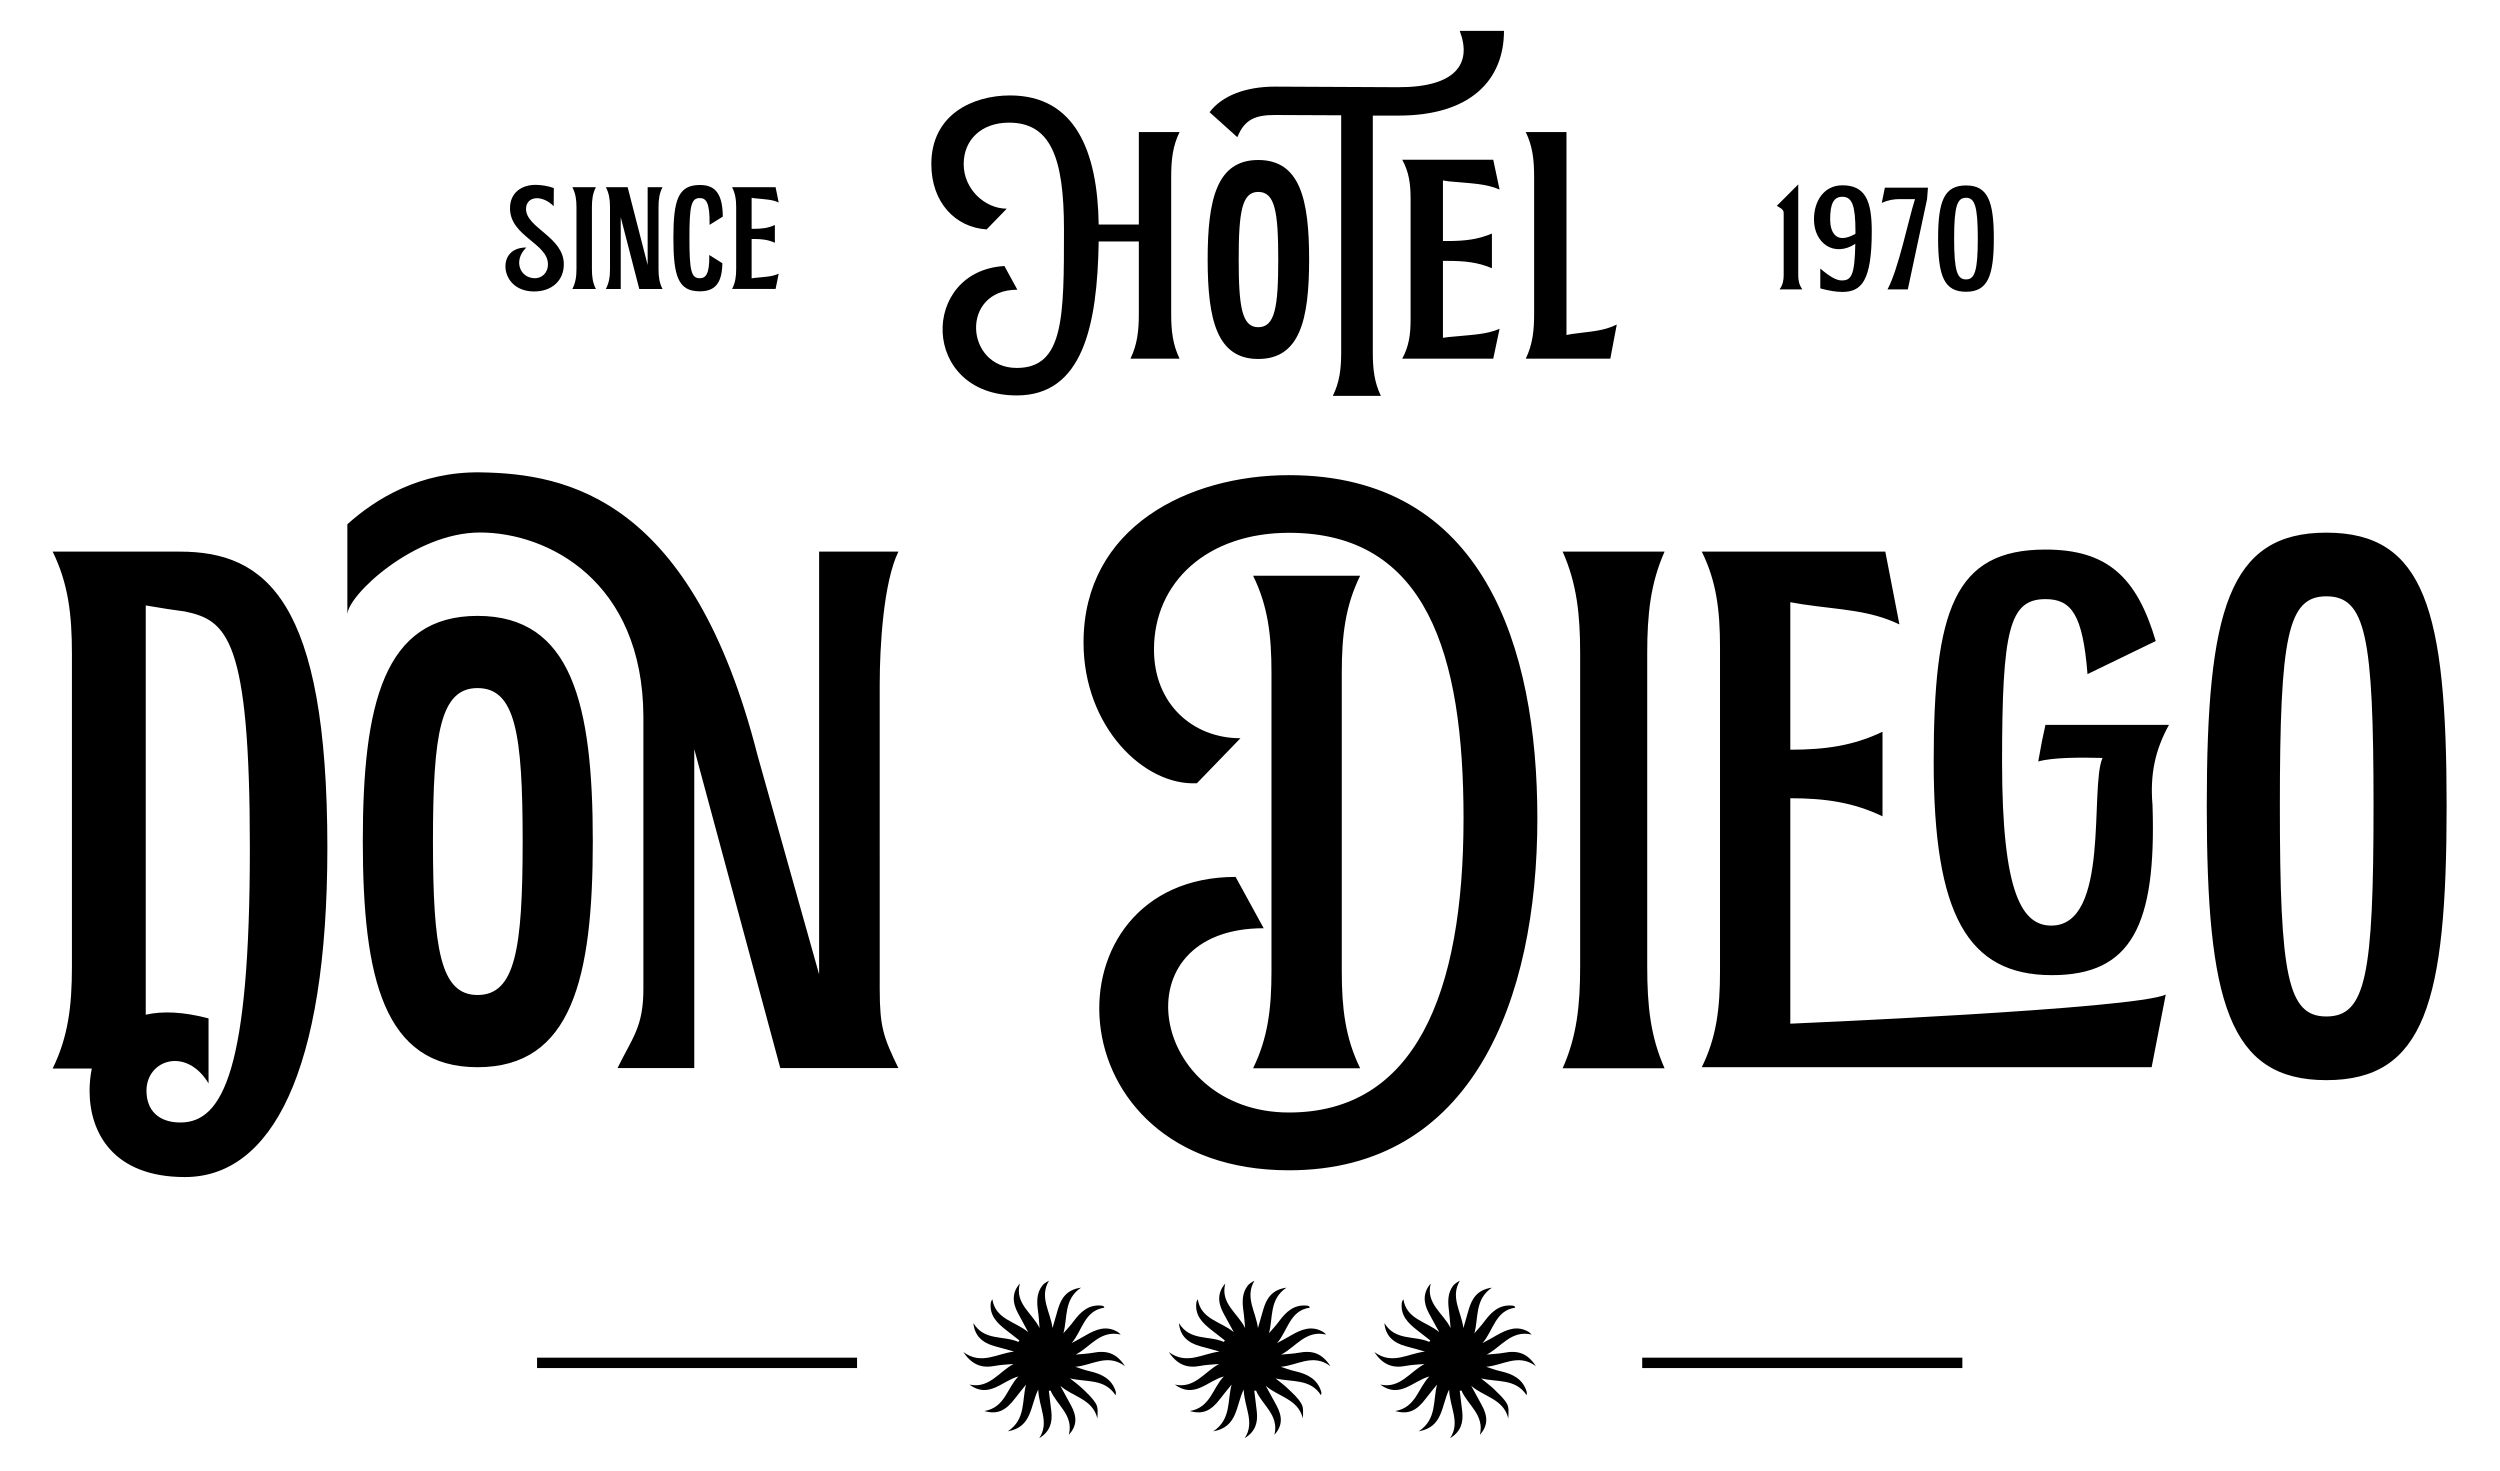 <svg version="1.2" xmlns="http://www.w3.org/2000/svg" viewBox="0 0 1700 1000" width="1700" height="1000">
	<title>Path 9</title>
	<style>
		.s0 { fill: #000000 } 
	</style>
	<path id="Path 3" fill-rule="evenodd" class="s0" d="m1334.4 923.2v7.1h-217.7v-7.1zm-751.6 0v7.1h-217.6v-7.1zm86.6 36.3c14.1-2.4 15.4-15.8 23.1-23.5-10.9 2.8-20.1 15.4-33.3 5.5 13.4 3 20.1-8.7 30-14-4.2 0.4-8.5 0.5-12.7 1.3-8.6 1.7-15.5-0.5-21.4-9.4 12.3 9.1 23.2 0.8 34.5-0.3-4.3-1.2-8.6-2.5-12.9-3.6-9-2.4-14-7.4-14.8-15.8 7.4 12.3 20.6 8.3 30.6 12.8q0.3-0.5 0.7-1-4.6-3.6-9.1-7.1c-6-4.7-11.3-9.8-10.4-18.4 0.1-0.8 0.4-1.5 1.1-2.5 2.1 13.8 15.9 15.1 24.4 22.4q-3.4-6.4-6.9-12.8c-4.2-7.7-4-14.5 1.2-20.3-3.7 13.6 8.6 20.2 13.4 30.3-0.3-3.9-0.5-7.9-1.1-11.8-0.8-6-1-11.9 2.9-17 1-1.4 2.6-2.4 4.6-3.4-6.8 11.2 1.1 21.3 2.4 32.2 1.2-4.3 2.4-8.6 3.7-12.9 2.2-7.2 5.7-13.2 15.7-14.6-11.9 8-9 20.4-12 31 2.4-2.7 4.9-5.3 7-8.2 4.7-6.3 10-11.4 18.7-10.6 0.5 0.1 1 0.1 1.4 0.3 0.3 0.1 0.4 0.5 0.8 1.1-13.7 1.9-15 15.7-22.3 24.1 3.2-1.8 6.5-3.4 9.6-5.3 6.9-4 13.9-6.9 21.7-2.3 0.6 0.3 1 0.8 2.1 1.8-13.9-3.3-20.6 8.4-30.6 13.6 3.9-0.4 7.8-0.5 11.6-1.2 9.8-1.9 16.2 0.4 21.9 9.1-12-9-22.6-0.4-33.8 0.4 3.2 1 6.4 2.3 9.7 3 8.2 1.9 15.3 5.2 17.9 14.2 0.1 0.4-0.1 0.9-0.2 2.2-7.5-11.6-20.1-8.8-31-11.5 2.9 2.3 5.9 4.5 8.5 7 3.3 3.2 6.8 6.3 9.1 10.2 1.6 2.6 1.2 6.4 1 10-3.2-13.3-16.9-14.7-25.2-22.2q3.5 6.6 7.2 13.2c4.4 8 4.1 14.1-1.4 20.2 3.4-13.5-8.2-20.2-12.4-30.1l-1.2 0.1q0.8 7 1.7 14c0.9 7.6-1 13.9-8.2 18.2 7.1-10.7-0.3-20.9-0.7-33-5.5 11-4.1 25.5-20.7 28.4 12.4-8.2 9.5-21 12.4-31.8-2.4 3.1-5 6.1-7.4 9.3-6.5 8.6-12.2 11.2-20.9 8.7zm139.7 0c14.1-2.4 15.5-15.8 23.1-23.5-10.9 2.8-20.1 15.4-33.3 5.5 13.4 3 20.1-8.7 30.1-14-4.3 0.4-8.6 0.5-12.8 1.3-8.6 1.7-15.5-0.5-21.4-9.4 12.3 9.1 23.2 0.8 34.5-0.3-4.3-1.2-8.5-2.5-12.9-3.6-9-2.4-14-7.4-14.7-15.8 7.4 12.3 20.5 8.3 30.5 12.8q0.3-0.5 0.7-1-4.5-3.6-9.1-7.1c-6-4.7-11.3-9.8-10.3-18.4 0-0.8 0.4-1.5 1-2.5 2.1 13.8 15.9 15.1 24.5 22.4q-3.5-6.4-7-12.8c-4.2-7.7-4-14.5 1.2-20.3-3.6 13.6 8.6 20.2 13.5 30.3-0.4-3.9-0.6-7.9-1.2-11.8-0.8-6-1-11.9 2.9-17 1.1-1.4 2.6-2.4 4.6-3.4-6.7 11.2 1.1 21.3 2.4 32.2 1.2-4.3 2.4-8.6 3.7-12.9 2.2-7.2 5.7-13.2 15.7-14.6-11.9 8-9 20.4-11.9 31 2.3-2.7 4.8-5.3 6.9-8.2 4.7-6.3 10-11.4 18.7-10.6 0.5 0.1 1 0.1 1.5 0.3 0.2 0.1 0.3 0.5 0.7 1.1-13.7 1.9-15 15.7-22.3 24.1 3.2-1.8 6.5-3.4 9.6-5.3 6.9-4 13.9-6.9 21.7-2.3 0.6 0.3 1 0.8 2.1 1.8-13.8-3.3-20.6 8.4-30.6 13.6 3.9-0.4 7.8-0.5 11.7-1.2 9.7-1.9 16.1 0.4 21.8 9.1-12-9-22.6-0.4-33.8 0.4 3.2 1 6.4 2.3 9.7 3 8.2 1.9 15.3 5.2 17.9 14.2 0.1 0.4 0 0.9-0.2 2.2-7.4-11.6-20.1-8.8-30.9-11.5 2.8 2.3 5.8 4.5 8.4 7 3.3 3.2 6.9 6.3 9.1 10.2 1.6 2.6 1.2 6.4 1 10-3.1-13.3-16.9-14.7-25.2-22.2q3.6 6.6 7.2 13.2c4.4 8 4.1 14.1-1.3 20.2 3.3-13.5-8.3-20.2-12.5-30.1l-1.2 0.1q0.8 7 1.7 14c0.9 7.6-1 13.9-8.2 18.2 7.1-10.7-0.3-20.9-0.7-33-5.4 11-4 25.5-20.7 28.4 12.4-8.2 9.5-21 12.5-31.8-2.5 3.1-5.1 6.1-7.5 9.3-6.4 8.6-12.1 11.2-20.9 8.7zm139.7 0c14.1-2.4 15.5-15.8 23.2-23.5-11 2.8-20.2 15.4-33.4 5.5 13.4 3 20.1-8.7 30.1-14-4.3 0.4-8.6 0.5-12.7 1.3-8.7 1.7-15.6-0.5-21.4-9.4 12.2 9.1 23.1 0.8 34.4-0.3-4.2-1.2-8.5-2.5-12.8-3.6-9.1-2.4-14.1-7.4-14.8-15.8 7.4 12.3 20.6 8.3 30.5 12.8q0.4-0.5 0.7-1-4.5-3.6-9.1-7.1c-6-4.7-11.2-9.8-10.3-18.4 0.1-0.8 0.4-1.5 1.1-2.5 2.1 13.8 15.9 15.1 24.4 22.4q-3.5-6.4-7-12.8c-4.2-7.7-3.9-14.5 1.2-20.3-3.6 13.6 8.6 20.2 13.5 30.3-0.4-3.9-0.6-7.9-1.1-11.8-0.8-6-1-11.9 2.8-17 1.1-1.4 2.7-2.4 4.6-3.4-6.7 11.2 1.1 21.3 2.4 32.2 1.2-4.3 2.4-8.6 3.7-12.9 2.2-7.2 5.7-13.2 15.7-14.6-11.8 8-9 20.4-11.9 31 2.3-2.7 4.8-5.3 6.9-8.2 4.7-6.3 10-11.4 18.7-10.6 0.5 0.1 1 0.1 1.5 0.3 0.2 0.1 0.3 0.5 0.7 1.1-13.7 1.9-14.9 15.7-22.3 24.1 3.2-1.8 6.5-3.4 9.6-5.3 7-4 14-6.9 21.8-2.3 0.5 0.3 0.9 0.8 2 1.8-13.8-3.3-20.6 8.4-30.5 13.6 3.8-0.4 7.8-0.5 11.6-1.2 9.7-1.9 16.2 0.4 21.8 9.1-12-9-22.6-0.4-33.8 0.4 3.2 1 6.4 2.3 9.7 3 8.3 1.9 15.3 5.2 17.9 14.2 0.1 0.4 0 0.9-0.1 2.2-7.5-11.6-20.1-8.8-31-11.5 2.8 2.3 5.8 4.5 8.5 7 3.2 3.2 6.8 6.3 9.1 10.2 1.5 2.6 1.1 6.4 0.9 10-3.1-13.3-16.8-14.7-25.2-22.2q3.6 6.6 7.2 13.2c4.4 8 4.1 14.1-1.3 20.2 3.3-13.5-8.2-20.2-12.5-30.1l-1.2 0.1q0.8 7 1.7 14c0.9 7.6-1 13.9-8.2 18.2 7.1-10.7-0.3-20.9-0.7-33-5.4 11-4 25.5-20.7 28.4 12.5-8.2 9.6-21 12.5-31.8-2.5 3.1-5.1 6.1-7.5 9.3-6.4 8.6-12.1 11.2-20.9 8.7zm-605.1-778.4c0-7.1 4.7-12.8 14.2-12.8-9.2 8.9-4.3 20.9 5.9 20.9 4.2 0 8.8-3.2 8.8-9.5 0-14.3-25.8-19-25.8-38.1 0-10.4 7.7-15.9 17.4-15.9 3.7 0 8.9 0.8 12.4 2.2l-0.1 12.3c-8.2-8.2-18.8-6.7-18.8 1.9 0 12.9 25.7 19 25.7 37.6 0 11.1-8.1 18.5-20.2 18.5-13.1 0-19.5-8.9-19.5-17.1zm48.3 1.7v-41.9c0-5.2-0.6-9.3-2.8-13.6h16c-2.2 4.3-2.7 8.4-2.7 13.6v41.9c0 5.3 0.5 9.4 2.7 13.7h-16c2.2-4.3 2.8-8.4 2.8-13.7zm30.1-35.1v48.8h-10.1c2.2-4.3 2.8-8.4 2.8-13.7v-41.9c0-5.2-0.6-9.3-2.8-13.6h14.8l13.6 52.9v-52.9h10.1c-2.2 4.3-2.7 8.4-2.7 13.6v41.9c0 5.3 0.5 9.4 2.7 13.7h-15.8zm35.8 14.2c0-25.8 3.2-36.1 17.9-36.1 8.8 0 15.6 3.7 15.7 21.5l-9 5.6c0.3-15.5-2.5-18.2-6.7-18.2-5.8 0-7 5.3-7 27.2 0 22 1.2 27.3 7 27.3 3.9 0 6.8-2.5 6.5-15.8l8.9 5.6c-0.2 14.8-6 19.1-15.4 19.1-14.7 0-17.9-10.4-17.9-36.2zm42.7 21v-41.9c0-5.3-0.6-9.4-2.8-13.7h29.6l2.1 10.4c-4.5-2.1-9-2.1-16.6-2.9l-1.8-0.3v21.1h1.3c5.6 0 10-0.5 14.5-2.6v12.1c-4.5-2.1-8.9-2.6-14.5-2.6h-1.3v26.8l1.8-0.3c7.6-0.8 12.1-0.8 16.6-2.9l-2.1 10.4h-29.6c2.2-4.2 2.8-8.4 2.8-13.6zm712.3 4.1v-42.3c0-2.5-2.9-3.5-4.7-4.8l0.3-0.2 14.3-14.3v61.6c0 3.8 0.6 6.7 2.8 9.8h-15.5c2.2-3.1 2.8-6 2.8-9.8zm24.9 9.1v-13.5c6.1 5.3 10.9 8.1 14.5 8.1 6.6 0 8.9-3.3 9.3-24.9-14.2 9.3-28.1-0.2-28.1-16.6 0-12.9 7.1-23.2 19.3-23.2 15.6 0 20 10.5 20 31.3 0 33.9-7.1 41.2-20 41.2-4.3 0-9.1-0.8-15-2.4zm23.9-37.1v-1.7c0-17.4-2.2-23.5-8.9-23.5-6.1 0-8.3 5.1-8.3 15.4 0 8.4 3.8 17.4 17.2 9.8zm40.5-23.6h-10.6c-3.4 0-7.5 0.5-12 2.6l2.1-10.4h29.3l-0.6 7.8-13.1 61.4h-13.8c7.6-14.1 14.3-47.8 18.7-61.4zm15.7 26.8c0-25.8 4.3-36.1 19-36.1 14.6 0 18.9 10.3 18.9 36.1 0 25.8-4.3 36.2-18.9 36.2-14.7 0-19-10.4-19-36.2zm19 27.8c5.8 0 8-5.4 8-27.8 0-22.4-2.2-27.7-8-27.7-5.9 0-8.1 5.3-8.1 27.7 0 22.4 2.2 27.8 8.1 27.8zm-424.9 49.5v-161.1l-45-0.2c-13.1 0-20.7 2.8-25.6 15.1l-18.9-17c8.4-11.2 24.5-17.4 44.5-17.4l83.4 0.4c39.4 0.2 50.8-15.9 42.2-38.3h30.1c0 33.1-22.4 57.8-72.3 57.6h-16.9v160.9c0 11.4 1 20.4 5.5 29.7h-32.7c4.6-9.3 5.7-18.3 5.7-29.7zm-229-58.6l8.8 16.1c-39.1 0-35.6 53.2-0.4 53.2 32.1 0 32.1-34.5 32.1-94.2 0-49.1-9.2-72.6-37.4-72.6-18.5 0-30.8 11.4-30.8 28.2 0 17.1 14.5 30.3 29.3 30.3l-13.7 14.1c-20.9-1.3-37.6-18-37.6-44.4 0-33.9 28.4-46.7 53.5-46.7 44.4 0 59.6 38.1 60.3 87.8h27.3v-62.9h27.7c-4.6 9.4-5.7 18.7-5.7 30.4v93.3c0 11.6 1.1 20.9 5.7 30.4h-33.4c4.6-9.5 5.7-18.8 5.7-30.4v-49.3h-27.3c-0.9 57.6-11 104.7-55.7 104.7-65.8 0-65.8-84.7-8.4-88zm276.2 36.3v-81.9c0-10.3-1.1-18.4-5.7-26.7h61.9l4.3 20.3c-9.4-4.1-18.7-4.1-34.7-5.6l-3.8-0.6v41.2h2.9c11.7 0 20.9-1 30.4-5.1v23.6c-9.5-4.1-18.7-5-30.4-5h-2.9v52.3l3.8-0.5c16-1.6 25.3-1.6 34.7-5.6l-4.3 20.3h-61.9c4.6-8.4 5.7-16.5 5.7-26.7zm84-3.7v-93.3c0-11.7-1.1-21-5.7-30.4h27.7v138l3.8-0.7c11.7-1.7 20.9-1.7 30.4-6.4l-4.4 23.2h-57.5c4.6-9.5 5.7-18.8 5.7-30.4zm-222-37.1c0-41.1 6.3-67.6 34.4-67.6 28.3 0 34.6 26.5 34.6 67.6 0 41-6.3 67.7-34.6 67.7-28.1 0-34.4-26.7-34.4-67.7zm34.4 46.1c11.4 0 13.6-13.8 13.6-46.1 0-32.4-2.2-45.9-13.6-45.9-11.1 0-13.3 13.5-13.3 45.9 0 32.3 2.2 46.1 13.3 46.1zm-608.9 349.5c0-93.1 14.2-153.2 78-153.2 64.2 0 78.4 60.1 78.4 153.2 0 93-14.2 153.7-78.4 153.7-63.8 0-78-60.7-78-153.7zm78 104.6c25.7 0 30.7-31.2 30.7-104.6 0-73.4-5-104.1-30.7-104.1-25.2 0-30.3 30.7-30.3 104.1 0 73.4 5.1 104.6 30.3 104.6zm-263.8 65.1q0-7.5 1.5-15.1h-26.6c10.6-21.6 13.1-42.7 13.1-69.3v-212.9c0-26.6-2.5-47.7-13.1-69.3h86.4c58.7 0 100.4 33.1 100.4 201.4 0 152.6-38.1 223.9-96.9 223.9-48.7 0-64.8-30.1-64.8-58.7zm80.9-49.2v44.2c-15.1-25.1-42.2-16.1-42.2 5 0 13.1 8 21.6 23.1 21.6 29.1 0 47.2-36.7 47.2-186.8 0-142.7-15.6-154.7-44.2-160.7-7.5-1-14.6-2-26.6-4.1v278.3c11.5-2.6 25.6-2 42.7 2.5zm698.4-96.2l19.1 34.9c-99.5 0-77.5 125.3 17.2 125.3 85.2 0 118.7-79.8 118.7-200 0-111.4-24.9-194.2-118.7-194.2-55.5 0-91.8 33.5-91.8 79.4 0 37.3 26.7 60.3 58.8 60.3l-29.6 30.6c-35.9 1.9-77.1-38.3-77.1-95.7 0-78.5 71.3-113.8 139.7-113.8 132.6 0 168.9 117.2 168.9 233.4 0 124-44.5 239.3-168.9 239.3-163.1 0-167.4-199.5-36.3-199.5zm24.4 64.1v-202.9c0-25.4-2.4-45.5-12.5-66h72.8c-10.1 20.5-12.5 40.6-12.5 66v202.9c0 25.3 2.4 45.4 12.5 66h-72.8c10.1-20.6 12.5-40.7 12.5-66zm209.9-3.2v-212.8c0-26.6-2.3-47.7-11.9-69.3h69.3c-9.6 21.6-11.8 42.7-11.8 69.3v212.8c0 26.6 2.2 47.7 11.8 69.2h-69.3c9.6-21.5 11.9-42.6 11.9-69.2zm95.1 3.5v-220.6c0-25-2.4-44.8-12.4-65h124.8l9.6 49.5c-20.6-9.9-40.7-9.9-66-13.7l-8.2-1.4v100.3c24 0 43.1-2.8 62.7-12.2v57.5c-19.6-9.4-38.7-12.3-62.7-12.3v153.3c0 0 234.7-9.9 255.3-19.8l-9.6 49.4h-305.9c10-20.2 12.4-40 12.4-65zm331-112.6c0-133 14.8-185.9 81.3-185.9 67 0 81.8 52.9 81.8 185.9 0 133-14.8 186.4-81.8 186.4-66.5 0-81.3-53.4-81.3-186.4zm81.3 143.1c26.8 0 32.1-27.5 32.1-143.1 0-115.6-5.3-142.6-32.1-142.6-26.3 0-31.6 27-31.6 142.6 0 115.6 5.3 143.1 31.6 143.1zm-267-173c0-103.3 13.9-144.5 76-144.5 42 0 62.1 18.6 75 62.2l-46.4 22.5c-3.2-40.3-10.8-51-28.6-51-24.6 0-29.5 21-29.5 110.8 0 89.9 13.8 111.2 33.5 111.2 40.2 0 25.9-93.8 34.8-114-15.1-0.4-33.9-0.4-43.7 2.4l2.6-14.2 2.3-10.7h84c-9.4 17-13 33.6-11.2 54.6 2.7 81.9-14.3 115.6-68.4 115.6-57.6 0-80.4-41.6-80.4-144.9zm-716.7 154.2c0 25.9 2.5 32.9 12.7 53.9h-80.3l-58.5-216.9v216.9h-52.2c10.3-21 17.6-28 17.6-53.9v-185.4c-0.5-91.8-64.8-124.9-111.1-124.9-44.9 0-90.2 43-90.2 55.8v-61.4c19.4-17.5 49.4-35.8 90.2-35.3 59.7 0.8 144.3 18 188.8 192.7l41.8 148.7v-287.5h53.9c-10.2 21-12.7 64.6-12.7 90.4z"/>
</svg>